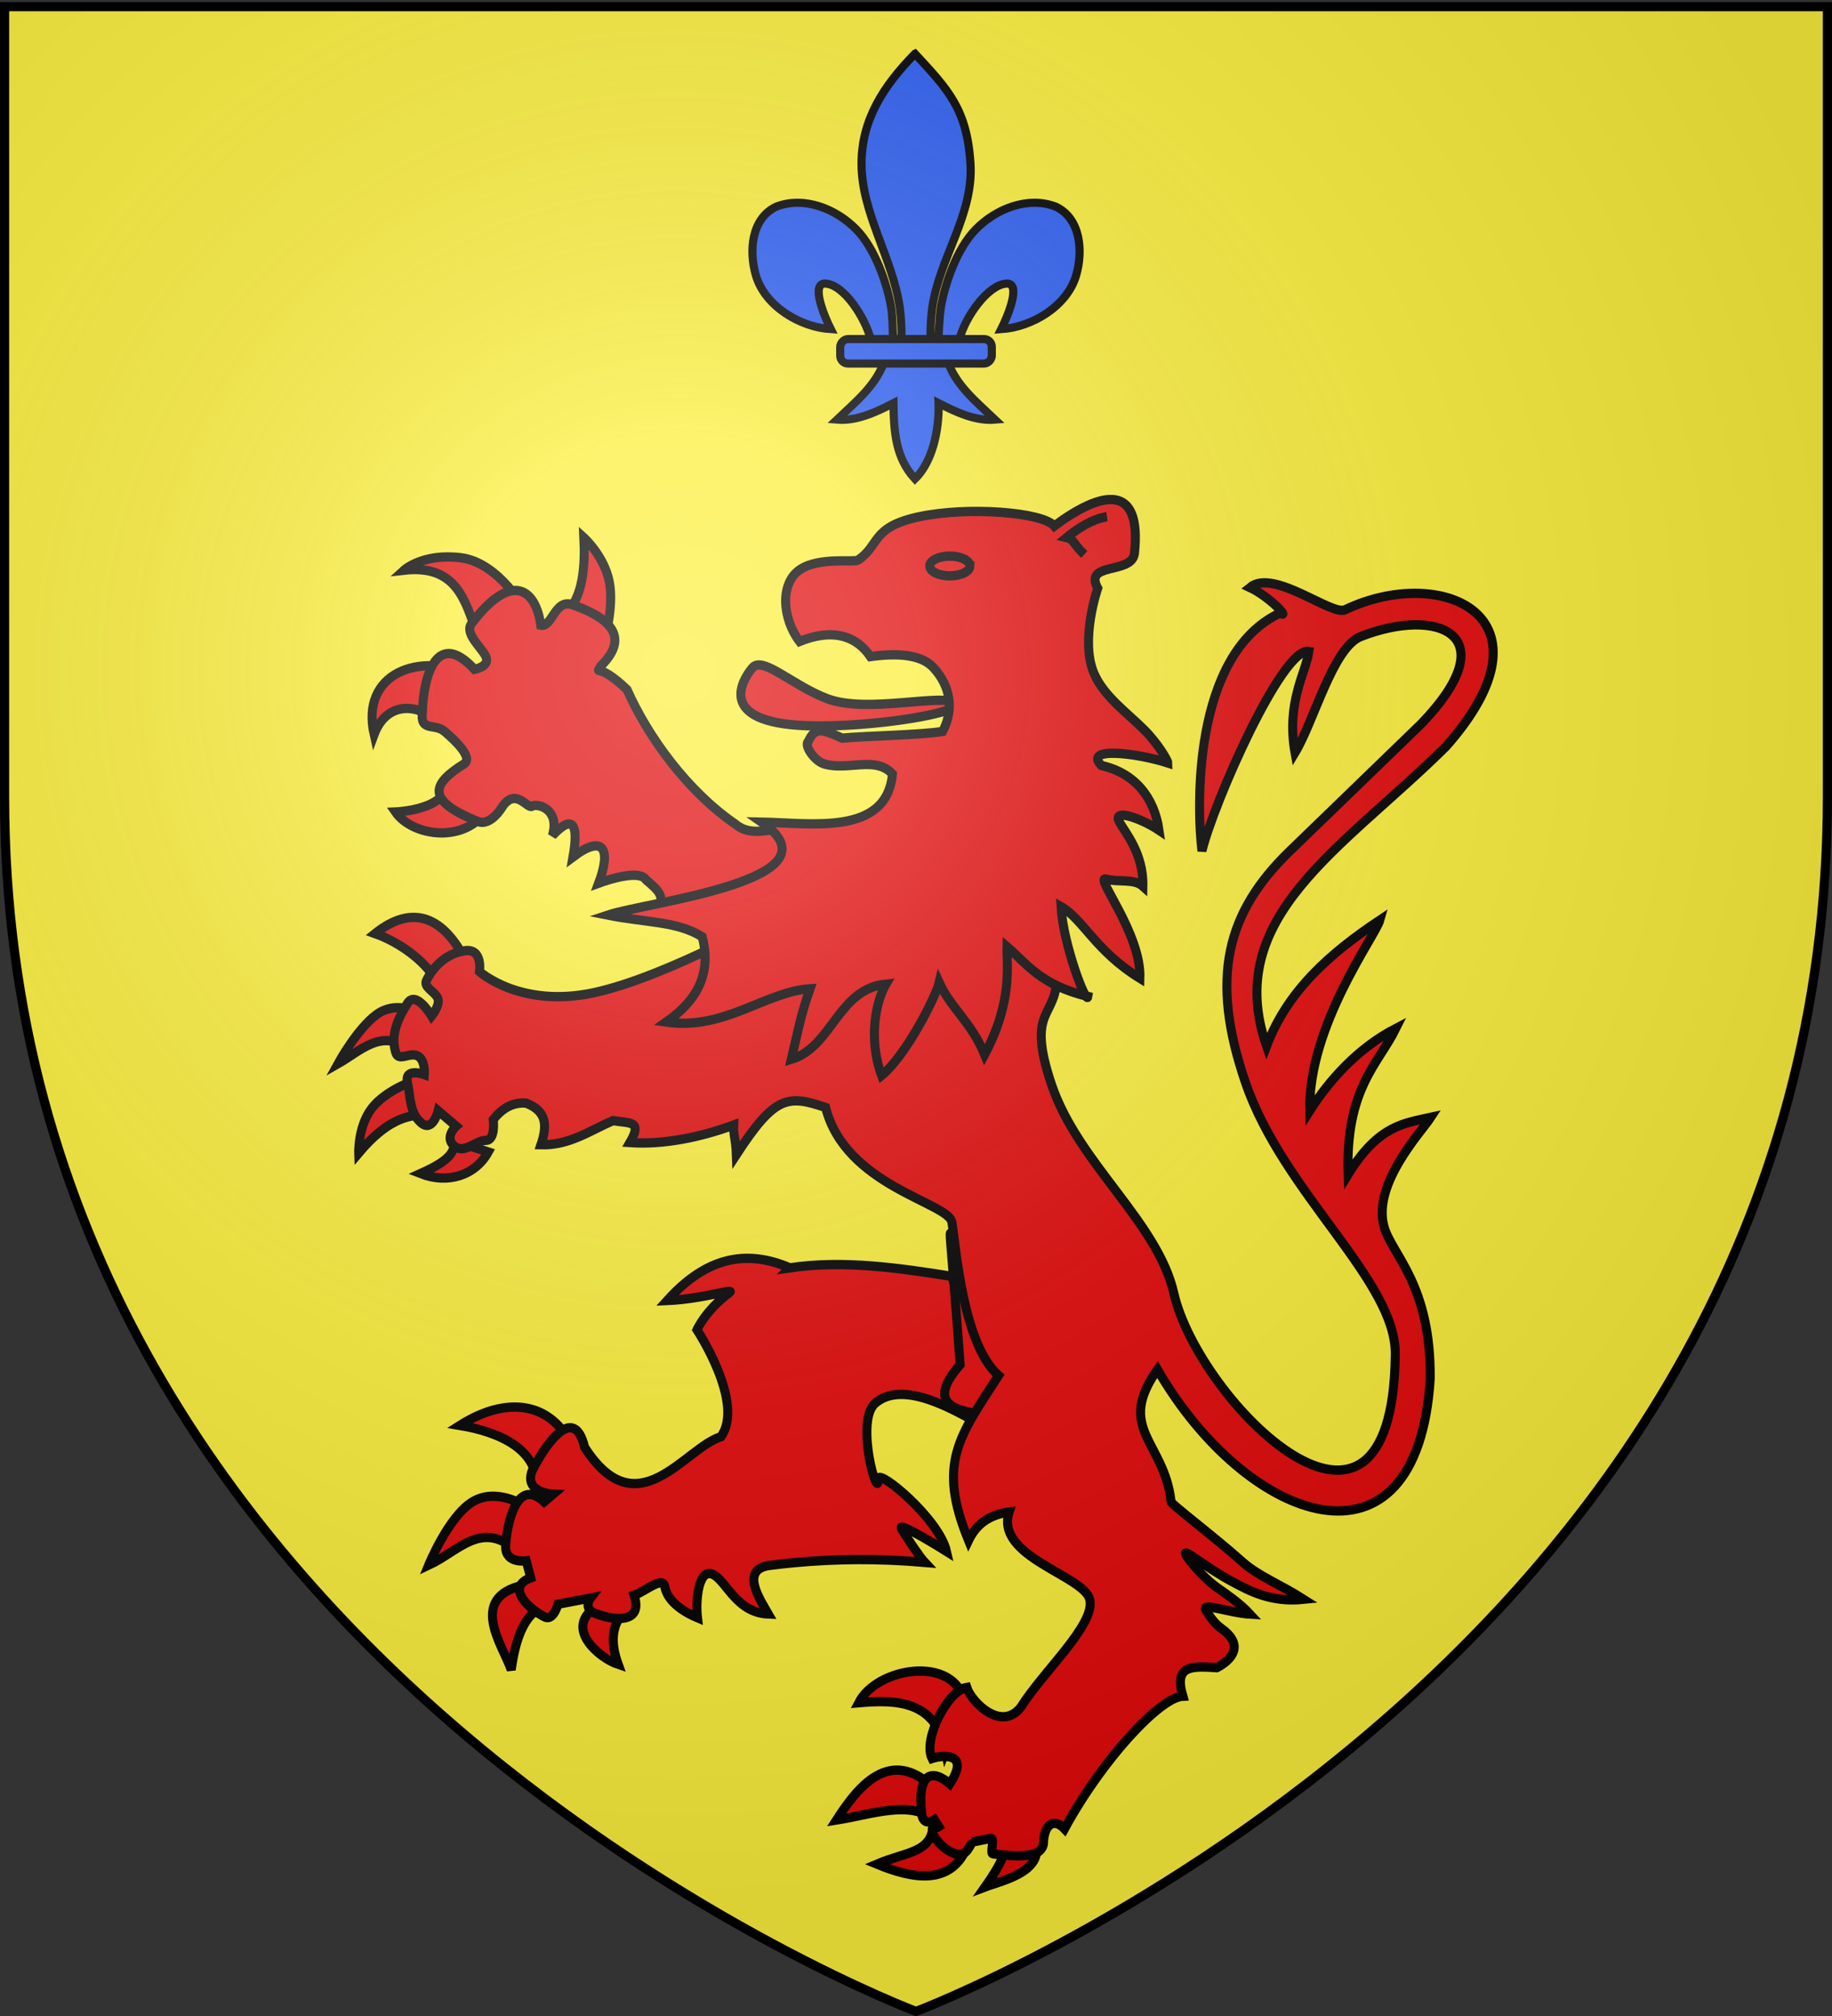 <svg xmlns="http://www.w3.org/2000/svg" xmlns:xlink="http://www.w3.org/1999/xlink" width="600" height="660" version="1.0"><rect width="100%" height="100%" fill="#333333" stroke="none"/><desc>Flag of Canton of Valais (Wallis)</desc><defs><radialGradient xlink:href="#a" id="b" cx="221.445" cy="226.331" r="300" fx="221.445" fy="226.331" gradientTransform="matrix(1.353 0 0 1.349 -77.63 -85.747)" gradientUnits="userSpaceOnUse"/><linearGradient id="a"><stop offset="0" style="stop-color:white;stop-opacity:.314"/><stop offset=".19" style="stop-color:white;stop-opacity:.251"/><stop offset=".6" style="stop-color:#6b6b6b;stop-opacity:.125"/><stop offset="1" style="stop-color:black;stop-opacity:.125"/></linearGradient></defs><g style="display:inline"><path d="M300 658.5s298.5-112.32 298.5-397.772V2.176H1.5v258.552C1.5 546.18 300 658.5 300 658.5" style="fill:#fcef3c;fill-opacity:1;fill-rule:evenodd;stroke:none;stroke-width:1px;stroke-linecap:butt;stroke-linejoin:miter;stroke-opacity:1"/><g style="fill:#e20909;fill-opacity:1;stroke:#000;stroke-width:3.782;stroke-miterlimit:4;stroke-dasharray:none;stroke-opacity:1"><g style="fill:#e20909;fill-opacity:1;stroke:#000;stroke-width:3.377;stroke-miterlimit:4;stroke-dasharray:none;stroke-opacity:1"><path d="M121.681 226.782c-8.158 13.094-28.266 10.35-34.69 1.405 0 0 12.896-.478 17.447-5.925 6.175-7.392 7.344-8.05 8.25-6.44zM102.572 195.027c-8.763-6.845-19.332-6.062-23.605 5.059-5.2-22.27 17.001-30.015 35.97-21.639zM117.747 164.115c-4.596-12.573-7.769-25.738-27.54-23.605 0 0 7.034-6.229 21.358-4.497 14.254 1.724 24.64 19.382 23.886 19.672zM150.345 156.528c7.226-5.72 7.804-18.068 7.307-27.821 0 0 7.658 6.674 9.554 16.018 1.897 9.344-1.967 21.357-1.967 21.357z" style="fill:#e20909;fill-opacity:1;fill-rule:evenodd;stroke:#000;stroke-width:3.377;stroke-linecap:butt;stroke-linejoin:miter;stroke-miterlimit:4;stroke-dasharray:none;stroke-opacity:1;display:inline" transform="matrix(.873 0 0 .903 53.585 59.784)"/><path d="m195.027 267.53-9.835-4.848c3.566-3.799-.505-6.834-4.216-9.906-2.202-3.65-13.32-.379-17.764 1.2 4.556-11.696 2.332-18.184-9.632-9.517 2.009-11.105.475-16.164-7.743-7.704 2.744-8.736-4.146-11.65-7.435-10.816-1.555 1.816-5.93-6.77-11.1 0 0 0-4.496 7.728-9.555 5.62-19.918-7.776-16.766-13.656-5.058-20.795 3.643-2.22-3.513-8.711-7.307-11.803-3.793-3.09-9.273.282-8.29-7.025.393-13.23 5.447-30.28 19.531-15.456 0 0 5.445-.984 4.444-4.18-1.001-3.197-8.448-8.606-5.568-12.4 15.21-19.477 24.204-12.35 25.994.562 4.426.913 5.234-10.046 12.225-7.306 11.791 4.054 22.306 10.772 10.214 22.184-1.758 3.656-1.446-1.992 9.93 8.473 7.884 17.145 22.575 36.782 40.681 48.794 7.533 6.03 16.576-.965 21.566 3.07 4.99 4.034 8.096 6.561 8.096 6.561zM139.956 473.82c1.088-14.823-14.558-20.965-28.813-23.25 17.676-10.837 33.61-8.181 41.331 6.16zM132.405 496.075c-13.07-11.426-21.685.105-32.986 5.166 0 0 7.352-17.437 16.294-22.851 8.942-5.415 19.474 1.192 19.474 1.192zM142.34 516.144c-5.28 2.46-9.801 7.955-11.922 23.05-3.21-8.957-16.46-26.131 4.619-30.75zM172.544 518.529c-4.496 4.583-4.908 10.917-1.987 18.679-7.255-2.31-20.816-13.455-7.948-21.064z" style="fill:#e20909;fill-opacity:1;fill-rule:evenodd;stroke:#000;stroke-width:3.377;stroke-linecap:butt;stroke-linejoin:miter;stroke-miterlimit:4;stroke-dasharray:none;stroke-opacity:1;display:inline" transform="matrix(.873 0 0 .903 53.585 59.784)"/><path d="M234.923 393.439c-16.523-6.805-31.38-3.831-46.01 11.865 13.585-.56 25.929-4.706 23.343-2.859-8.927 6.375-12.167 13.465-12.167 13.465s18.116 26.552 8.983 38.776c-13.713 4.1-31.362 33.62-51.14 3.787-4.039-16.305-14.978-.48-19.685 8.576-3.173 8.036 7.887 8.45 7.887 8.45l-3.38 2.785c-10.381-9.389-14.112 8.422-14.46 16.462.141 6.042 7.73 4.914 7.73 4.914l1.691 6.165c-9.935 3.556.149 11.934 5.602 14.334 3.056.984 4.632-4.757 4.632-4.757l12.237-2.253s-3.103 3.916 1.815 5.602c6.827 2.664 18.14 3.785 14.49-6.604 3.799-1.12 10.794-7.134 11.506-3.195.698 3.866 4.263 8.058 12.294 11.348-.748-6.136.335-18.545 6.065-15.573 4.951 2.568 8.615 13.744 20.504 14.225-3.259-5.473-10.69-16.232.565-17.635q4.613-.575 9.327-.998c15.334-1.38 31.502-1.545 48.778-.096-1.68-1.716-6.825-9.066-8.722-12.218-1.91-3.174 16.91 8.247 16.91 8.247-2.798-11.877-25.574-29.976-25.574-26.373 0 9.102-8.81-20.895-1.23-27.301 10.365-8.76 29.67 2.468 38.27 6.944 4.147-4.592 10.694-11.946 8.043-17.025-5.134-9.839-13.336-22.11-17.495-35.96-20.035-3.07-40.579-5.965-60.81-3.098zM102.4 290.211c-2.453-6.44-12.806-14.462-23.054-17.958 13.357-10.301 24.757-6.746 33.237 8.443zM91.67 313.858c-10.234-7.085-17.935 1.024-26.23 5.564 0 0 7.163-12.694 14.515-17.836 7.138-4.992 14.894-.843 14.894-.843zM98.624 337.902c-7.213.069-14.891 1.814-25.435 13.91 0 0-.348-9.688 4.968-16.295s16.294-10.134 16.294-10.134zM109.202 347.464c-.147 4.185-1.94 7.108-12.803 11.806 10.091 3.857 20.49.742 25.402-7.83zM314.423 599.55c3.506 2.25.757 8.734-6.238 18.334 6.16-2.27 25.502-6.056 17.366-19.128zM288.688 595.329c-.442 10.31-10.165 9.82-21.063 14.307 13.331 5.299 28.024 8.1 34.08-6.854zM286.603 592.052c-8.735-4.92-22.402-.179-34.178 1.59 7.548-11.331 20.027-27.52 36.96-11.128zM293.36 568.604c-3.645-18.538-18.807-18.623-32.589-17.487 6.828-12.897 35.732-17.409 39.742-.397z" style="fill:#e20909;fill-opacity:1;fill-rule:evenodd;stroke:#000;stroke-width:3.377;stroke-linecap:butt;stroke-linejoin:miter;stroke-miterlimit:4;stroke-dasharray:none;stroke-opacity:1;display:inline" transform="matrix(.873 0 0 .903 53.585 59.784)"/><path d="M298.82 428.565c-15.028 16.534 2.557 17.211 13.253 18.636 4.077-4.598 3.555-10.104 1.154-14.704-20.75-39.891-20.806-90.923-14.407-3.932z" style="fill:#e20909;fill-opacity:1;fill-rule:evenodd;stroke:#000;stroke-width:3.377;stroke-linecap:butt;stroke-linejoin:miter;stroke-miterlimit:4;stroke-dasharray:none;stroke-opacity:1" transform="matrix(.873 0 0 .903 53.585 59.784)"/><path d="M230.567 264.975s-41.53 22.956-69.15 28.719c-27.621 5.762-42.922-7.656-42.922-7.656s1.391-8.544-5.564-7.55c-6.955.993-11.724 5.762-14.307 10.73-1.292 2.484 3.08 3.974 4.198 6.433 1.118 2.46-2.286 6.509-2.286 6.509s-5.886-9.564-9.066-4.596c-3.179 4.967-6.557 11.127-4.371 17.884 1.093 3.378 5.166-.299 8.172 1.142 3.005 1.44 2.558 6.806 2.558 6.806s-7.55-2.683-6.359 2.782c1.193 5.464.795 11.128 5.167 14.704s6.359-4.371 6.359-4.371l6.756 5.564s-4.57 3.974-.795 7.153c3.775 3.18 8.147-1.993 11.923-1.993s2.781-7.551 2.781-7.551c3.185-3.832 7.024-6.354 12.32-5.962 8.312 3.097 7.727 8.863 5.564 15.102 10.604.278 18.371-5.12 27.025-8.743 6.534.994 11.134-.003 6.359 7.948 12.591.846 26.479-1.923 38.947-6.358-.165 4.063.774 4.913.993 10.73 14.307-21.196 19.168-21.852 33.475-17.083 7.509 28.542 46.156 34.431 47.377 41.58 1.674 9.797 4.172 44.215 17.51 55.59-14.728 22.091-23.169 31.755-11.265 59.811 3.38-6.846 8.875-9.457 15.239-10.333-5.502 16.326 28.206 22.974 30.255 31.794 2.104 9.054-17.49 26.009-25.845 38.947-7.348 9.097-18.563-1.844-20.307-7.154-7.155 1.06-16.593 18.997-13.038 25.765 3.538-1.143 14.647-2.535 6.68 9.208-6.346-5.321-12.518-4.623-10.47 11.497.994 4.069 4.717 1.546 4.717 1.546l1.59 2.46c-1.48.948-2.912-.413-2.291 2.089.941 3.796 9.65 11.155 13.08 6.394 1.321-1.833 1.726-2.895 1.779-2.886l6.956-1.33c1.629-.313-.343 5.31.72 5.581 15.725 2.028 18.29-.51 19.037-3.475.168-7.298 3.947-9.613 7.914-5.578 14.411-25.601 36.063-47.781 44.4-48.091-3.45-11.345 3.316-10.907 12.717-10.333 0 0 13.61-6.1 1.59-14.307-1.94-1.324-3.867-3.646-5.685-6.544-1.877-2.994 8.643.954 16.556 1.443-3.875-4.093-10.073-8.046-12.229-9.54-5.98-4.142-11.377-10.945-11.896-12.117-1.127-2.546 7.728 4.846 17.194 9.733 6.338 3.272 14.485 7.802 27.055 6.553-8.428-5.219-17.015-8.428-22.91-13.52-11.139-9.622-27.308-21.313-26.816-21.913-2.526-21.909-20.871-26.217-5.114-47.886 33.305 55.796 97.446 78.57 102.335 3.378.343-34.19-14.266-44.805-17.288-55.043-4.593-15.56 14.03-34.588 17.487-39.742-9.568 2.079-19.573 2.654-30.999 20.666-1.009-31.128 11.242-39.89 17.91-52.921-14.233 7.122-24.986 18.735-32.292 29.845-.686-30.824 24.66-63.444 26.305-69.125-18.401 11.853-34.634 25.44-42.524 45.703-16.848-46.993 28.582-71.544 67.336-108.645 43.153-47.193-1.681-66.26-37.855-49.564-5.077 2.343-26.867-15.107-35.71-8.075 7.08 3.19 15.443 11.562 11.244 9.293-33.032 14.982-31.181 71.166-29.258 86.253 4.39-17.48 30.236-74.245 40.135-72.353-1.184 7.79-8.601 18.502-5.22 36.713 7.163-11.463 14.206-38.164 24.687-42.135 28.795-10.91 55.04-.833 22.664 31.672l-49.28 46.1c-23.767 22.234-30.136 45.862-16.692 83.856 14.325 40.48 56.905 72.086 56.235 98.957-1.167 87.232-73.909 16.429-83.06-22.454-6.1-25.915-36.017-47.243-45.902-75.708-9.886-28.465 2.384-23.448 1.987-40.14-.398-16.691-3.577-26.627-3.577-26.627zM298.442 188.845c-1.517 4.261-38.989 9.392-60.7 7.868-29.46-2.067-20.885-16.156-16.861-20.795 3.834-4.42 14.948 6.354 28.028 11.167 15.176 5.585 43.334-2.208 49.533 1.76z" style="fill:#e20909;fill-opacity:1;fill-rule:evenodd;stroke:#000;stroke-width:3.377;stroke-linecap:butt;stroke-linejoin:miter;stroke-miterlimit:4;stroke-dasharray:none;stroke-opacity:1;display:inline" transform="matrix(.873 0 0 .903 53.585 59.784)"/><path d="M288.887 175.918c-4.788-5.09-14.195-5.348-23.746-4.075-1.6-2.183-8.601-12.515-26.556-5.48-6.471-8.206-7.558-21.16.281-26.134 7.171-4.552 20.206-2.446 21.638-3.373 8.39-5.425 4.756-12.006 23.044-15.737 18.407-3.754 46.332-1.61 50.583 3.373 17.728-12.706 33.03-15.987 30.07 10.116-1.22 7.505-19.126 2.824-13.759 12.443 0 0-6.723 18.751-1.417 30.834 3.628 8.26 12.394 14.265 18.81 20.461 5.445 5.257 8.933 11.313 8.933 12.053-11.394-3.575-32.041-6.05-24.933.927 12.707 2.763 19.87 11.773 21.609 23.474-6.55-4.25-17.811-8.174-14.864-2.96 2.112 3.737 9.067 11.337 8.807 23.26-3.272-2.863-9.065-1.332-13.905-2.598-4.39-1.147 13.348 19.76 12.79 35.973-16.743-9.951-21.48-21.637-29.612-26.003.777 13.552 9.625 36.092 10.117 32.598-17.826-4.236-22.594-11.556-30.37-18.063-.208 6.21 2.41 19.432-8.399 39.139-4.907-11.667-12.714-16.9-17.046-26.134-1.152 4.819-12.355 26.48-21.612 33.693-5.127-13.474-2.036-27.113 1.653-33.135-18.017 1.73-20.17 22.814-35.51 27.262 2.317-9.496 3.497-16.013 7.026-25.573-16.705 1.056-32.193 15.16-53.955 12.084 11.265-7.596 17.183-17.332 13.489-30.912-9.257-5.677-21.122-5.109-35.409-7.868 14.88-4.812 89.172-12.73 57.693-33.722 18.822.37 46.915 5.049 49.094-17.424-6.32-6.702-16.72-1.116-25.572-3.653-3.732-1.069-7.762-6.844-5.99-8.166 2.511-5.307 5.062-4.528 12.696-1.193 7.253-.723 30.28-1.158 37.694-2.444 4.537-8.307 2.631-16.662-3.372-23.043z" style="fill:#e20909;fill-opacity:1;fill-rule:evenodd;stroke:#000;stroke-width:3.377;stroke-linecap:butt;stroke-linejoin:miter;stroke-miterlimit:4;stroke-dasharray:none;stroke-opacity:1;display:inline" transform="matrix(.873 0 0 .903 53.585 59.784)"/><path d="M302.5 138.993c.003 1.977-3.378 3.58-7.55 3.58-4.173 0-7.555-1.603-7.552-3.58-.003-1.976 3.379-3.58 7.551-3.58s7.554 1.604 7.551 3.58z" style="fill:#e20909;fill-opacity:1;fill-rule:evenodd;stroke:#000;stroke-width:3.377;stroke-linecap:butt;stroke-linejoin:miter;stroke-miterlimit:4;stroke-dasharray:none;stroke-opacity:1;display:inline" transform="matrix(.873 0 0 .903 53.585 59.784)"/><path d="M345.399 134.818c-4.34-4.057-3.894-5.522-6.613-6.14 7-5.502 11.88-7.077 15.115-7.557" style="fill:#e20909;fill-opacity:1;fill-rule:evenodd;stroke:#000;stroke-width:3.377;stroke-linecap:butt;stroke-linejoin:miter;stroke-miterlimit:4;stroke-dasharray:none;stroke-opacity:1" transform="matrix(.873 0 0 .903 53.585 59.784)"/></g></g><g style="fill:#2b5df2;fill-opacity:1;stroke:#000;stroke-width:7.296;stroke-miterlimit:4;stroke-dasharray:none;stroke-opacity:1;display:inline" transform="translate(317.216 284.063)scale(.365)"><path d="M-48.097-730.047C-18.635-698.2-1.31-680.639 1.716-631.226c2.8 45.728-27.63 83.959-34.188 128.188-1.244 8.39-2.311 25.513-1.187 32.458.832 5.143 3.392 20.855 6.187 1.414.575-3.999.987-24.06 2.75-34.247 3.212-18.561 13.498-51.199 31.344-69.281 17.838-18.075 46.104-29.799 71.312-20.344 22.84 10.538 25 40.3 18.5 62.062-8.138 27.256-39.24 46.12-67.125 47.97 5.526-10.927 18.75-42.114 4.407-40.876-16.603 1.433-36.463 29.681-41.633 49.06-1.947 7.297-1.16 18.627-11.586 18.159 6.875 23.228 26.28 38.598 43.281 54.812-17.722 1.474-35.255-6.867-50.719-14.812.654 15.925-2.437 49.567-21.156 67.937-17.375-18.916-18.956-41.986-19.281-67.937-15.463 7.945-32.996 16.286-50.719 14.812 17.001-16.214 36.407-31.584 43.281-54.812-10.425.468-11.052-10.155-13-17.453-5.17-19.377-23.616-48.333-40.218-49.766-14.344-1.238-1.12 29.949 4.406 40.875-27.884-1.848-58.986-20.713-67.125-47.969-6.499-21.762-4.34-51.524 18.5-62.062 25.208-9.455 53.474 2.27 71.312 20.344 17.846 18.082 28.132 50.72 31.344 69.281 1.763 10.187 1.468 28.834 2.043 32.833 2.796 19.441 6.062 5.143 6.895 0 1.124-6.945.056-24.069-1.188-32.458-6.559-44.23-34.109-84.015-34.187-128.188-.07-39.886 19.983-70.234 47.937-98.82z" style="fill:#2b5df2;fill-opacity:1;fill-rule:evenodd;stroke:#000;stroke-width:7.296;stroke-linecap:butt;stroke-linejoin:miter;stroke-miterlimit:4;stroke-dasharray:none;stroke-opacity:1"/><rect width="136" height="22" x="-20.841" y="-474.154" rx="7.012" ry="7.012" style="fill:#2b5df2;fill-opacity:1;fill-rule:evenodd;stroke:#000;stroke-width:7.296;stroke-linejoin:round;stroke-miterlimit:4;stroke-dasharray:none;stroke-opacity:1" transform="scale(-1 1)"/></g></g><path d="M300 658.5s298.5-112.32 298.5-397.772V2.176H1.5v258.552C1.5 546.18 300 658.5 300 658.5" style="opacity:1;fill:url(#b);fill-opacity:1;fill-rule:evenodd;stroke:none;stroke-width:1px;stroke-linecap:butt;stroke-linejoin:miter;stroke-opacity:1"/><path d="M300 658.5S1.5 546.18 1.5 260.728V2.176h597v258.552C598.5 546.18 300 658.5 300 658.5z" style="opacity:1;fill:none;fill-opacity:1;fill-rule:evenodd;stroke:#000;stroke-width:3;stroke-linecap:butt;stroke-linejoin:miter;stroke-miterlimit:4;stroke-dasharray:none;stroke-opacity:1"/></svg>